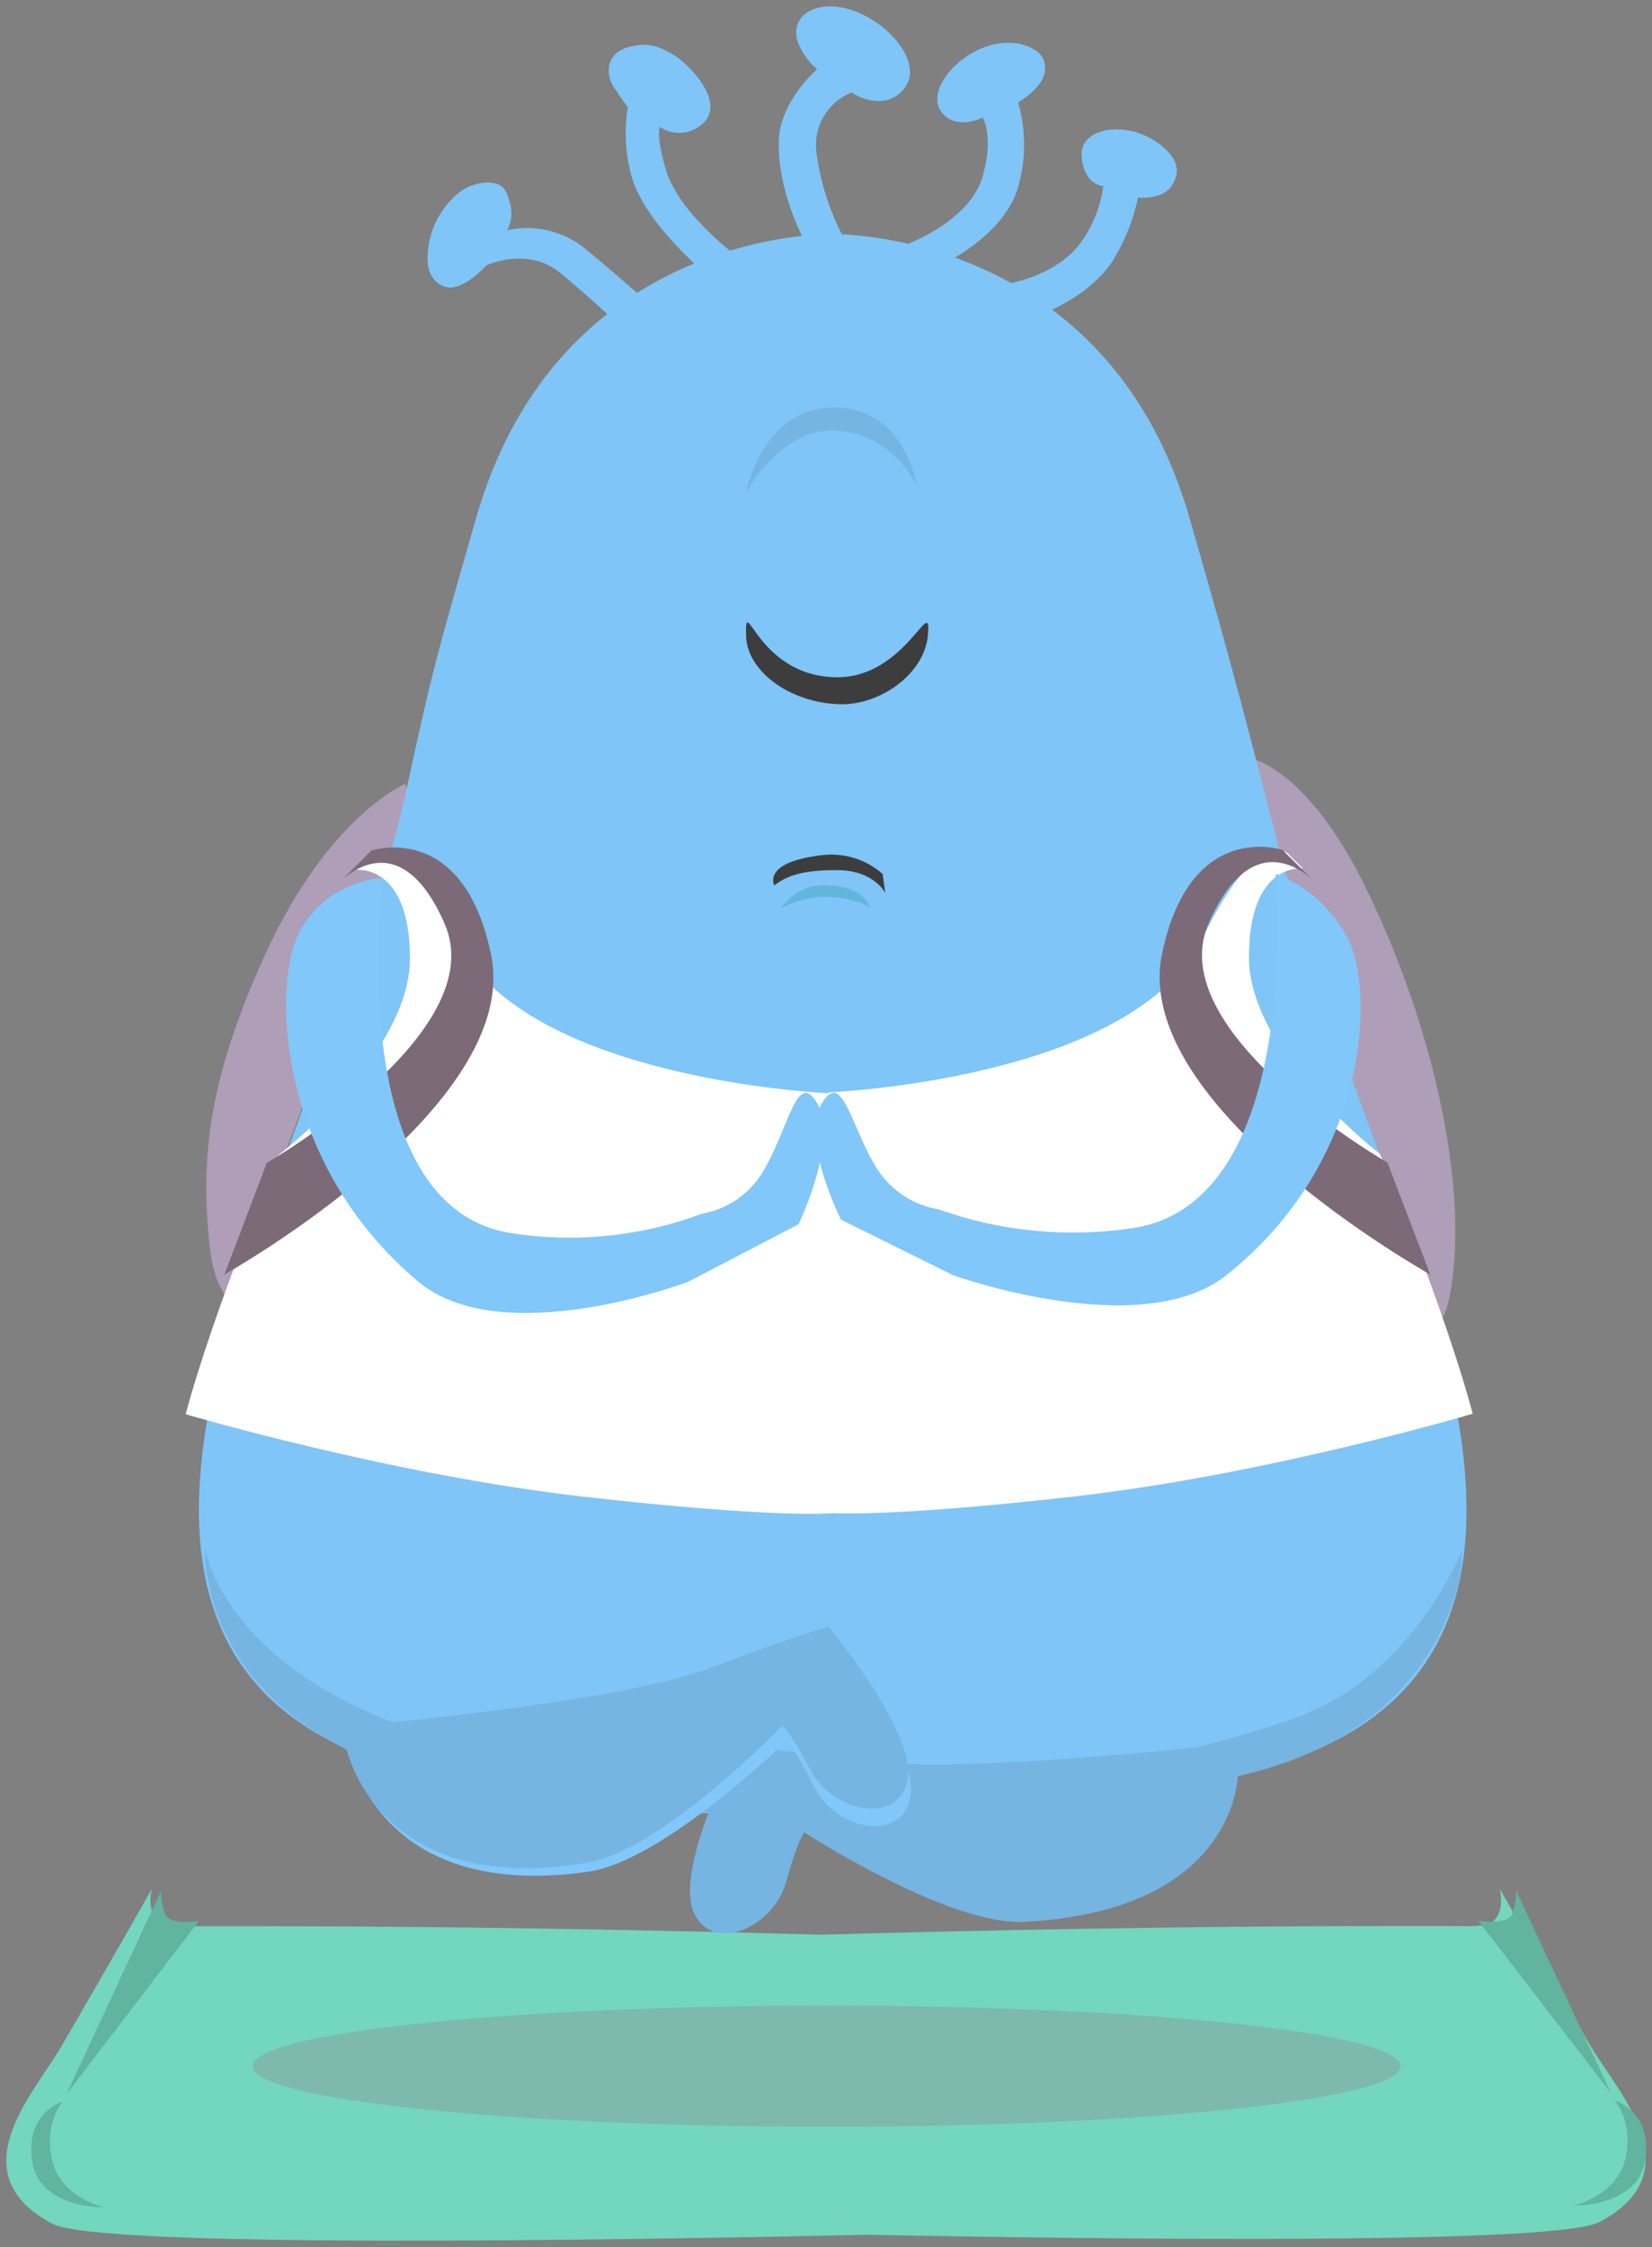 <?xml version="1.0" encoding="UTF-8"?>
<svg width="100px" height="136px" viewBox="0 0 100 136" version="1.1" xmlns="http://www.w3.org/2000/svg" xmlns:xlink="http://www.w3.org/1999/xlink">
    <rect x="0" y="0" width="100" height="136" fill="#808080" stroke="none"/>
    <!-- Generator: Sketch 52.6 (67491) - http://www.bohemiancoding.com/sketch -->
    <title>meditating-monster</title>
    <desc>Created with Sketch.</desc>
    <g id="Page-1" stroke="none" stroke-width="1" fill="none" fill-rule="evenodd">
        <g id="meditating-monster">
            <path d="M75.279,45.808 C75.279,45.808 78.943,45.942 82.832,54.052 C86.722,62.162 88.598,70.939 87.979,76.908 C87.66,79.978 87.022,80.108 87.022,80.108 L74.777,47.305 L75.279,45.808 Z" id="backpack_left" fill="#AE9EB7"></path>
            <path d="M24.521,47.44 C24.521,47.44 19.931,49.387 16.156,57.55 C12.407,65.657 12.227,70.403 12.647,75.042 C12.925,78.117 13.948,78.708 13.948,78.708 L25.023,48.937 L24.521,47.44 Z" id="backpack_right" fill="#AE9EB7"></path>
            <path d="M76.388,107.056 C67.933,109.362 59.146,110.206 50.407,109.552 C41.667,110.206 32.881,109.362 24.426,107.056 C3.86,101.391 13.968,79.442 19.034,65.135 C21.718,57.554 22.937,54.379 24.111,49.853 C24.874,46.911 25.472,43.258 26.952,37.929 C27.491,35.987 28.114,33.79 28.844,31.269 C30.55,25.391 33.541,21.535 36.761,19.003 C35.915,18.236 34.778,17.224 33.89,16.502 C31.898,14.881 29.426,16.071 29.426,16.071 C29.426,16.071 28.292,17.362 27.305,17.403 C26.687,17.429 25.8,16.876 25.886,15.516 C25.92,14.076 26.56,12.717 27.647,11.773 C28.519,10.977 30.183,10.718 30.612,11.584 C31.341,13.056 30.69,13.936 30.69,13.936 C32.384,13.558 34.157,13.989 35.488,15.102 C36.516,15.95 37.705,16.98 38.563,17.73 C39.663,17.036 40.82,16.439 42.023,15.944 C40.811,14.807 38.78,12.67 38.23,10.671 C37.852,9.305 37.774,7.872 38.002,6.473 L37.961,6.431 C37.961,6.431 37.671,6.068 37.125,5.224 C36.664,4.511 36.61,3.118 38.282,2.79 C39.16,2.617 39.69,2.708 40.65,3.242 C41.743,3.849 44.164,6.388 42.346,7.635 C41.636,8.161 40.671,8.179 39.943,7.679 C39.943,7.679 39.688,8.119 40.288,10.205 C40.863,12.204 42.884,14.113 44.181,15.174 C45.605,14.741 47.066,14.44 48.545,14.276 C48,13.163 47.09,10.913 47.14,8.57 C47.191,6.129 49.461,4.191 49.461,4.191 C48.953,3.756 48.557,3.205 48.305,2.586 C48.007,1.759 48.281,0.708 49.679,0.437 C52.45,-0.098 56.369,3.518 54.67,5.436 C53.416,6.85 51.555,5.624 51.566,5.596 C50.083,6.173 49.196,7.699 49.428,9.273 C49.658,10.984 50.176,12.643 50.96,14.181 C52.314,14.253 53.659,14.444 54.979,14.754 C55.914,14.375 58.803,13.03 59.483,10.669 C60.18,8.25 59.483,7.116 59.483,7.116 C59.483,7.116 58.076,7.852 57.15,6.966 C55.478,5.37 59.264,1.627 62.243,2.818 C63.206,3.205 63.283,3.798 63.253,4.262 C63.184,5.304 61.628,6.196 61.628,6.196 C62.141,7.967 62.11,9.851 61.54,11.604 C60.838,13.56 58.922,14.929 57.806,15.588 C58.981,16.011 60.119,16.528 61.21,17.134 C62.068,16.95 64.272,16.325 65.47,14.616 C66.174,13.622 66.626,12.471 66.785,11.263 C66.785,11.263 65.599,11.224 65.474,9.438 C65.34,7.53 68.776,7.179 70.677,9.152 C71.452,9.956 71.316,10.689 70.89,11.291 C70.313,12.108 68.885,11.963 68.885,11.963 C68.587,13.375 68.036,14.721 67.259,15.938 C66.244,17.386 64.638,18.297 63.688,18.742 C67.057,21.267 70.217,25.185 71.981,31.268 C72.686,33.699 73.29,35.827 73.815,37.717 C75.381,43.344 76.253,46.852 77.046,49.9 C78.368,55.054 79.948,60.138 81.78,65.134 C86.845,79.442 96.953,101.392 76.388,107.056 Z" id="body_ch2" fill="#7FC5F7"></path>
            <path d="M96.835,134.484 C94.304,135.832 68.893,135.573 52.492,135.259 C36.949,135.603 5.96,136.09 3.151,134.586 C-2.565,131.525 2.072,126.681 3.706,123.875 C6.502,119.076 9.204,114.305 9.204,114.305 C9.204,114.305 8.802,115.696 9.662,116.356 C10.068,116.666 11.433,116.584 12.182,116.584 L15.62,116.584 C28.124,116.584 40.596,116.841 49.712,117.1 C58.883,116.838 71.6,116.573 84.349,116.573 L87.791,116.573 C88.541,116.573 89.908,116.655 90.314,116.346 C91.176,115.687 90.773,114.305 90.773,114.305 C90.773,114.305 93.479,119.053 96.279,123.828 C97.916,126.62 102.558,131.436 96.835,134.484 Z" id="yoga_mat_" fill="#73D6BE"></path>
            <path d="M95.205,133.5 C95.205,133.5 97.933,132.927 98.412,130.573 C98.861,128.374 97.742,127.134 97.742,127.134 C97.742,127.134 100.047,127.786 99.59,130.734 C99.145,133.601 95.205,133.5 95.205,133.5 Z M91.778,114.437 L97.514,126.681 L89.484,116.251 C89.484,116.251 91.293,116.574 91.549,115.798 C91.7,115.36 91.777,114.9 91.778,114.436 L91.778,114.437 Z" id="shade" fill="#60B4A0"></path>
            <path d="M6.329,133.601 C6.329,133.601 3.606,133.024 3.127,130.659 C2.679,128.448 3.796,127.202 3.796,127.202 C3.796,127.202 1.495,127.858 1.952,130.82 C2.396,133.702 6.329,133.601 6.329,133.601 Z M9.752,114.441 L4.025,126.746 L12.043,116.264 C12.043,116.264 10.236,116.588 9.981,115.808 C9.83,115.368 9.753,114.906 9.752,114.441 Z" id="shade_copy" fill="#60B4A0"></path>
            <path d="M50.036,121.39 C69.222,121.39 84.773,123.031 84.773,125.056 C84.773,127.08 69.221,128.721 50.036,128.721 C30.851,128.721 15.298,127.08 15.298,125.056 C15.298,123.032 30.85,121.39 50.036,121.39 Z" id="shadow_copy" fill="#8F8A8E" opacity="0.38" style="mix-blend-mode: multiply;"></path>
            <path d="M12.413,93.7 C12.413,93.7 13.948,104.94 36.874,107.089 C59.8,109.237 70.617,106.593 78.044,104.114 C85.471,101.634 88.447,93.933 88.447,93.933 C88.697,93.763 88.306,102.841 78.044,106.593 C68.238,110.179 42.088,110.943 27.671,108.08 C11.849,104.94 12.413,93.7 12.413,93.7 Z" id="shadow-2" fill="#76B4E2"></path>
            <path d="M72.774,105.719 C72.774,105.719 58.059,107.371 52.267,106.571 C46.475,105.772 44.623,105.725 44.623,105.725 C44.623,105.725 40.869,113.034 41.967,115.678 C43.066,118.322 46.807,116.686 47.578,113.935 C48.348,111.184 48.689,110.905 48.689,110.905 C48.689,110.905 57.395,116.566 62.016,116.321 C75.102,115.628 74.945,107.229 74.945,107.229 L72.774,105.719 Z" id="left_foot" fill="#76B4E2"></path>
            <path d="M21.855,104.612 C21.855,104.612 37.749,103.672 43.266,101.766 C48.783,99.86 50.588,99.457 50.588,99.457 C50.588,99.457 55.668,105.967 55.1,108.792 C54.532,111.618 50.555,110.722 49.272,108.148 C47.988,105.574 47.602,105.364 47.602,105.364 C47.602,105.364 40.165,112.641 35.596,113.288 C22.65,115.123 21.174,105.844 21.174,105.844 L21.855,104.612 Z" id="right_foot_copy" fill="#81C7F9"></path>
            <path d="M21.593,104.455 C21.593,104.455 37.453,103.051 42.91,100.985 C48.368,98.919 50.161,98.463 50.161,98.463 C50.161,98.463 55.43,104.818 54.946,107.662 C54.462,110.506 50.46,109.724 49.101,107.188 C47.743,104.652 47.35,104.455 47.35,104.455 C47.35,104.455 40.131,111.946 35.583,112.727 C22.696,114.938 20.947,105.706 20.947,105.706 L21.593,104.455 Z" id="right_foot" fill="#76B4E2"></path>
            <path d="M89.147,85.566 C89.147,85.566 76.793,89.231 65.107,90.564 C55.37,91.675 51.43,91.628 50.386,91.582 L50.386,91.586 C50.386,91.586 47.04,91.919 35.329,90.588 C23.619,89.257 11.24,85.597 11.24,85.597 C12.945,79.209 16.86,69.911 16.86,69.911 C16.86,69.911 24.814,63.805 24.814,58.015 C24.814,52.226 21.539,52.651 21.539,52.651 L22.474,51.718 C22.474,51.718 24.41,50.217 27.622,56.849 C31.556,64.972 48.345,66.075 50.154,66.17 L50.154,66.115 C50.154,66.115 68.65,65.372 72.801,56.77 C76.006,50.127 77.937,51.631 77.937,51.631 L78.871,52.565 C78.871,52.565 75.602,52.139 75.602,57.938 C75.602,63.738 83.54,69.852 83.54,69.852 C83.54,69.852 87.442,79.167 89.147,85.566 Z" id="tank_top_" fill="#FFFFFF"></path>
            <path d="M22.472,51.486 C22.472,51.486 28.034,49.585 29.725,57.783 C31.632,67.031 13.583,77.141 13.583,77.141 L16.156,70.377 C16.156,70.377 29.803,62.53 26.918,55.917 C24.032,49.305 20.367,53.585 20.367,53.585 L22.472,51.486 Z" id="bag_strap_right" fill="#7C6A78"></path>
            <path d="M77.633,51.442 C77.633,51.442 72.039,49.538 70.338,57.75 C68.42,67.013 86.576,77.141 86.576,77.141 L83.987,70.366 C83.987,70.366 70.26,62.505 73.162,55.881 C76.065,49.258 79.752,53.545 79.752,53.545 L77.633,51.442 Z" id="bag_strap_left" fill="#7C6A78"></path>
            <path d="M77.219,52.885 C77.219,52.885 79.024,72.798 68.54,74.338 C64.602,74.927 60.579,74.536 56.829,73.199 C55.281,72.949 53.915,72.046 53.079,70.72 C51.683,68.521 51.097,65.34 50.094,66.326 C48.094,68.293 50.908,73.821 50.908,73.821 L57.691,77.181 C57.691,77.181 69.069,81.288 74.237,77.181 C82.958,70.252 83.229,59.823 81.56,56.762 C80.633,54.985 79.09,53.606 77.219,52.885 Z" id="left_hand" fill="#81C7F9"></path>
            <path d="M23.174,53.119 C23.174,53.119 20.612,73.042 30.951,74.636 C34.838,75.245 38.816,74.838 42.499,73.457 C44.05,73.187 45.403,72.248 46.197,70.889 C47.574,68.611 48.152,65.318 49.14,66.339 C51.112,68.375 48.337,74.101 48.337,74.101 L41.65,77.581 C41.65,77.581 30.43,81.833 25.334,77.581 C16.733,70.404 16.466,59.603 18.112,56.434 C19.759,53.266 23.174,53.119 23.174,53.119 Z" id="right_hand" fill="#81C7F9"></path>
            <path d="M55.46,29.331 C55.46,29.331 54.079,26.243 50.547,26.066 C47.245,25.901 45.166,29.798 45.166,29.798 C45.166,29.798 46.152,24.613 50.547,24.667 C54.822,24.717 55.46,29.331 55.46,29.331 Z" id="eyebrow" fill="#76B4E2"></path>
            <path d="M52.653,54.929 C52.653,54.929 51.948,54.409 50.235,54.285 C49.202,54.241 48.178,54.484 47.275,54.987 C47.923,54.001 49.069,53.462 50.242,53.593 C52.423,53.72 52.653,54.929 52.653,54.929 Z" id="chin" fill="#60B7DB"></path>
            <path d="M53.428,52.896 C52.462,52.048 51.192,51.631 49.911,51.741 C46.059,52.148 46.874,53.589 46.874,53.589 C47.459,53.154 48.242,52.646 50.711,52.665 C52.923,52.682 53.589,54.052 53.589,54.052 L53.428,52.896 Z" id="mouth" fill="#3D3D3E"></path>
            <path d="M50.547,40.991 C54.865,41.098 56.448,35.704 56.161,38.507 C55.929,40.796 53.268,42.715 50.781,42.623 C47.746,42.512 45.23,40.598 45.164,38.507 C45.075,35.691 45.771,40.872 50.547,40.991 Z" id="eye" fill="#3D3D3E"></path>
        </g>
    </g>
</svg>